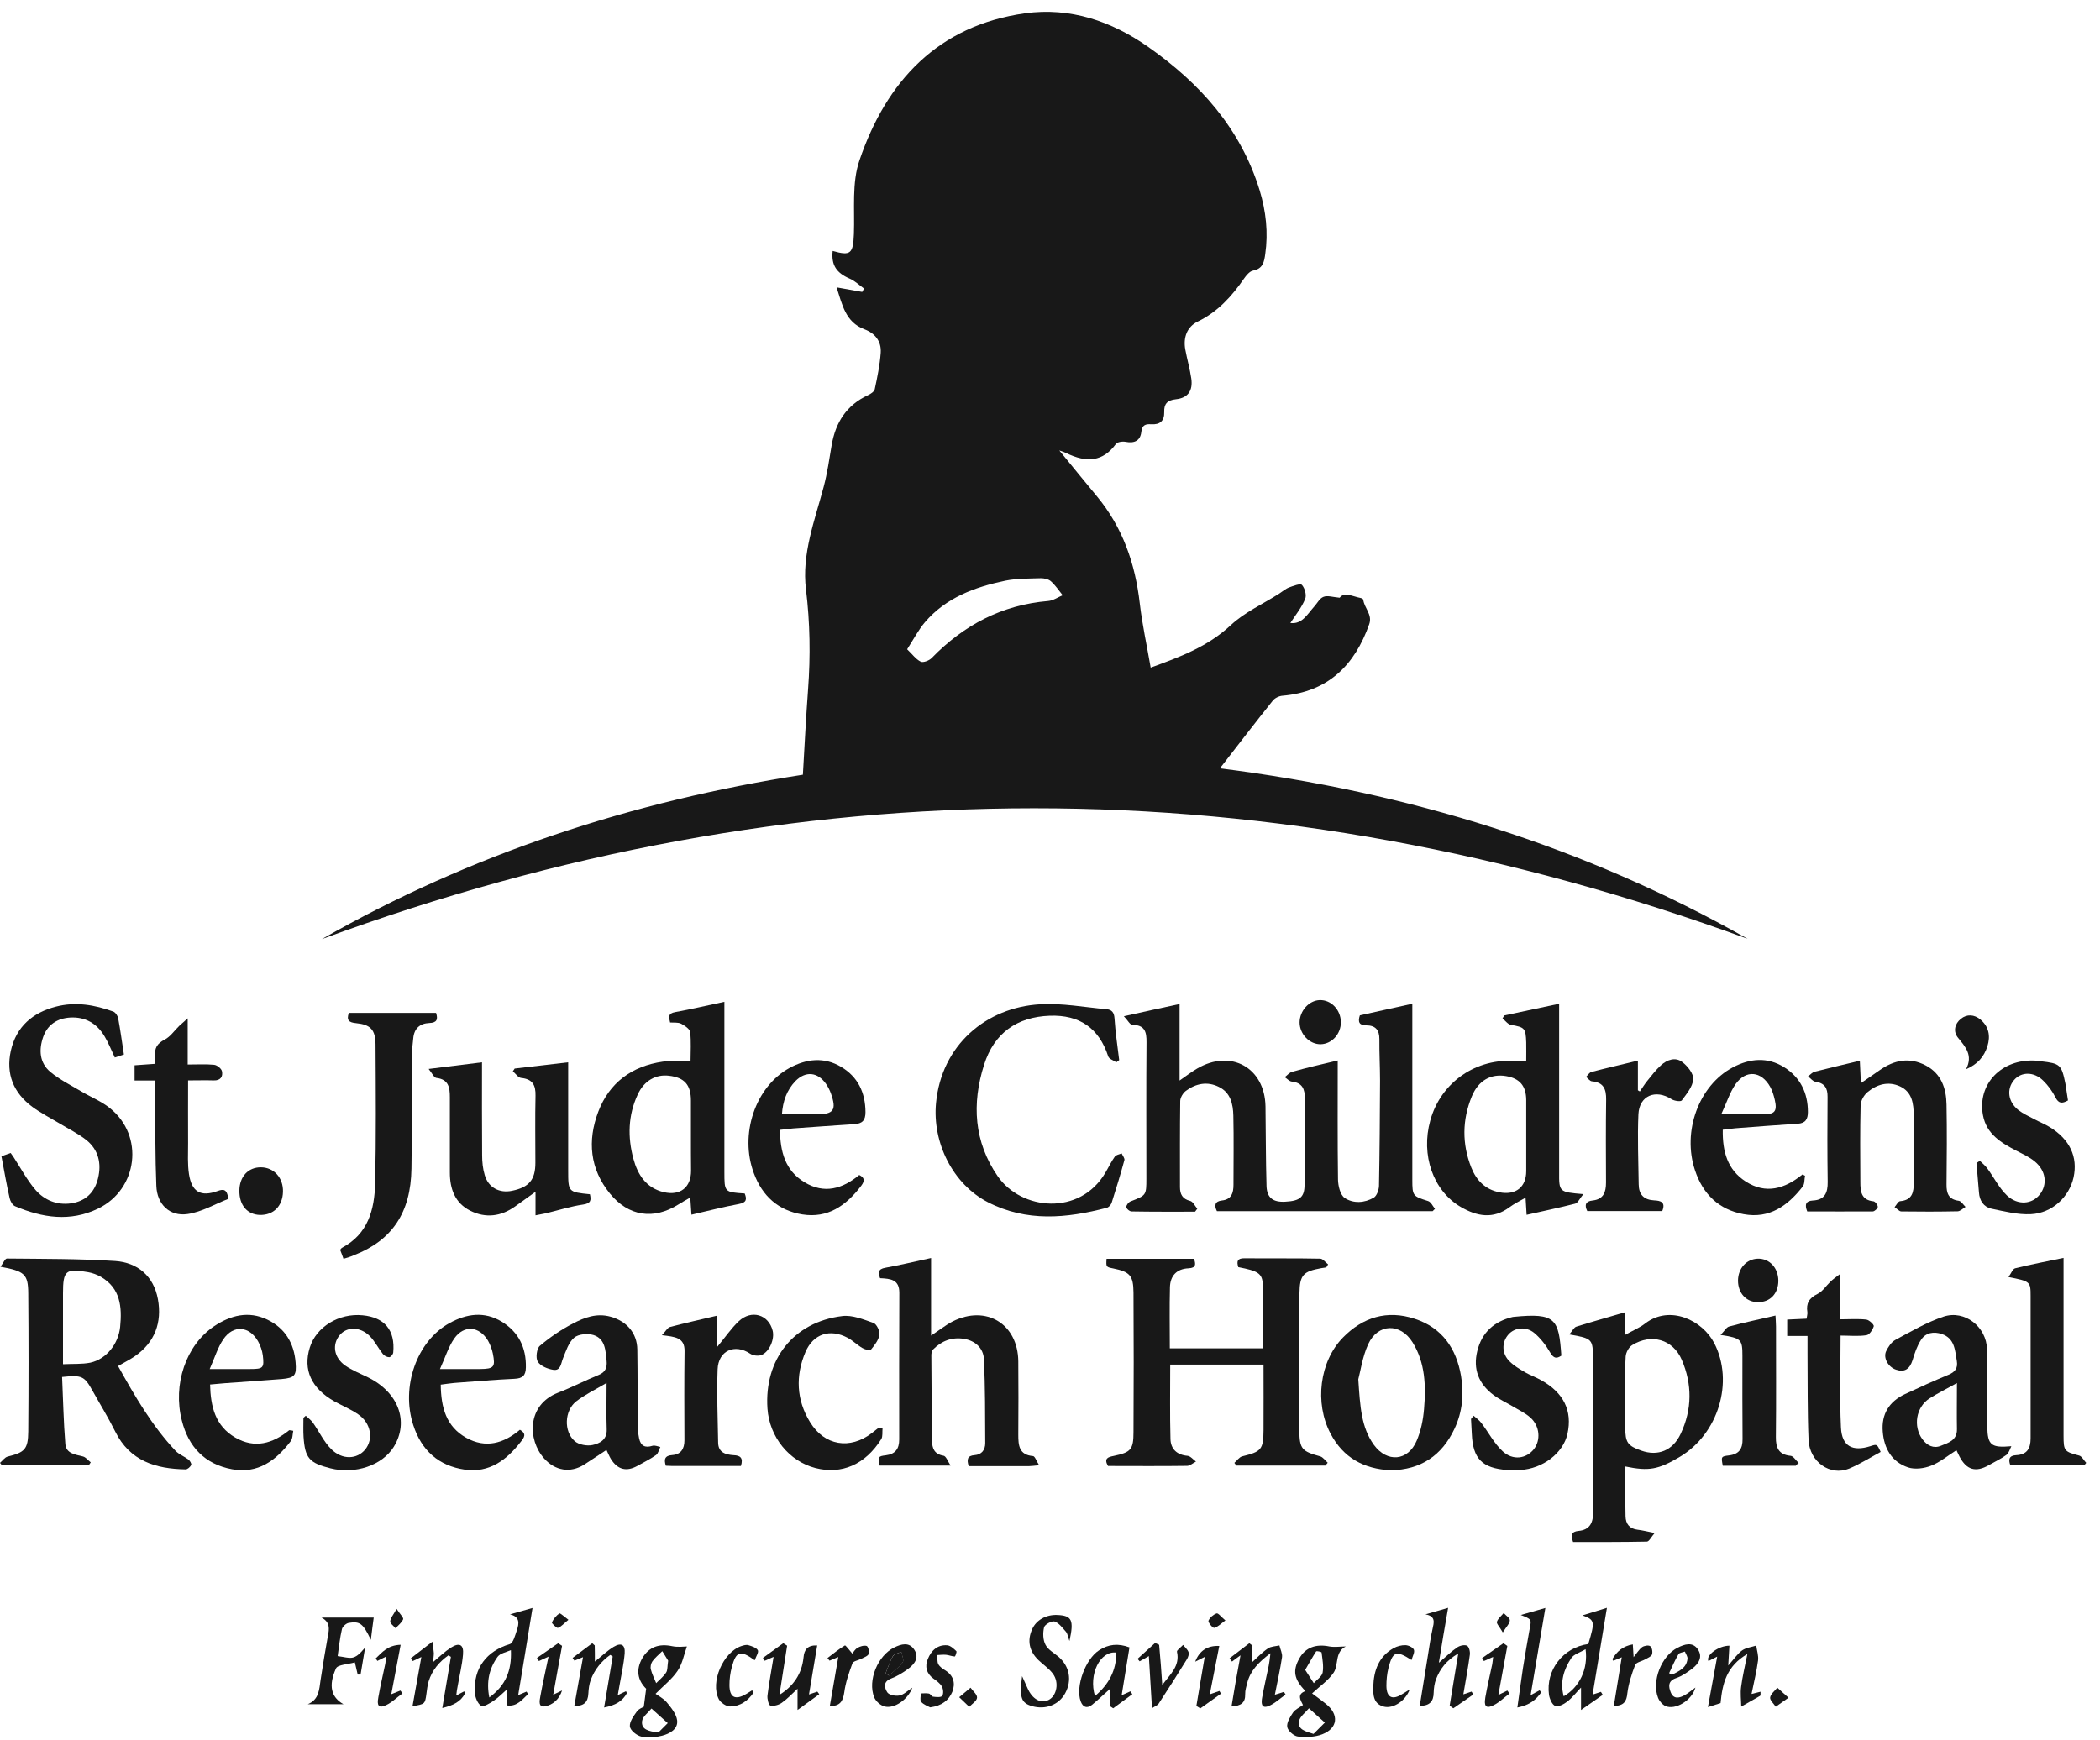 <svg xmlns="http://www.w3.org/2000/svg" fill="none" viewBox="0 0 146 121" height="121" width="146">
<g clip-path="url(#clip0_102:101)">
<path fill="#181818" d="M89.71 43.324C90.525 43.432 90.887 42.718 91.367 42.184C91.584 41.948 91.747 41.604 92.018 41.505C92.29 41.396 92.652 41.523 93.14 41.568C93.457 41.143 94.036 41.478 94.597 41.586C94.661 41.595 94.769 41.659 94.778 41.695C94.842 42.283 95.43 42.727 95.195 43.405C94.181 46.274 92.326 48.111 89.168 48.383C88.923 48.401 88.624 48.545 88.48 48.736C87.285 50.229 86.118 51.749 84.814 53.432C97.928 55.089 110.145 58.844 121.502 65.288C88.389 53.17 55.321 53.188 22.38 65.306C32.715 59.396 43.964 55.713 55.819 53.876C55.937 51.858 56.036 49.894 56.181 47.93C56.353 45.613 56.317 43.315 56.036 40.998C55.728 38.527 56.643 36.202 57.267 33.849C57.52 32.898 57.656 31.93 57.819 30.962C58.09 29.378 58.851 28.174 60.353 27.478C60.534 27.396 60.778 27.233 60.815 27.07C60.995 26.238 61.167 25.387 61.231 24.537C61.285 23.749 60.86 23.188 60.1 22.898C58.778 22.401 58.561 21.197 58.163 19.984C58.833 20.102 59.394 20.202 59.946 20.301C59.991 20.22 60.027 20.147 60.072 20.066C59.738 19.831 59.439 19.532 59.077 19.378C58.154 18.98 57.783 18.437 57.891 17.451C59.149 17.812 59.312 17.64 59.367 16.265C59.43 14.546 59.213 12.708 59.756 11.143C61.629 5.641 65.213 1.776 71.267 0.926C74.398 0.491 77.276 1.469 79.837 3.27C83.421 5.785 86.253 8.935 87.575 13.233C88.018 14.69 88.181 16.174 87.964 17.677C87.891 18.193 87.81 18.69 87.122 18.817C86.878 18.862 86.643 19.152 86.48 19.387C85.629 20.618 84.652 21.695 83.267 22.364C82.525 22.727 82.253 23.469 82.407 24.31C82.534 24.989 82.724 25.65 82.824 26.328C82.941 27.17 82.597 27.677 81.747 27.767C81.14 27.831 80.923 28.102 80.941 28.645C80.959 29.279 80.643 29.541 80.036 29.505C79.647 29.478 79.403 29.55 79.348 30.039C79.285 30.636 78.878 30.844 78.272 30.727C78.054 30.681 77.692 30.727 77.584 30.871C76.688 32.102 75.557 32.211 74.109 31.496C73.982 31.432 73.855 31.396 73.647 31.324C74.561 32.446 75.412 33.487 76.272 34.527C78.054 36.681 78.923 39.197 79.24 41.948C79.412 43.432 79.738 44.898 80 46.428C82.018 45.695 83.955 44.98 85.566 43.478C86.534 42.573 87.81 42.002 88.941 41.279C89.168 41.134 89.376 40.944 89.62 40.853C89.919 40.745 90.407 40.555 90.516 40.681C90.715 40.898 90.851 41.387 90.742 41.641C90.507 42.238 90.082 42.754 89.71 43.324ZM63.068 45.152C63.412 45.478 63.665 45.84 64.009 46.012C64.181 46.102 64.606 45.939 64.778 45.758C67.005 43.469 69.656 42.066 72.878 41.794C73.222 41.767 73.547 41.532 73.882 41.396C73.611 41.061 73.376 40.699 73.059 40.419C72.896 40.274 72.597 40.211 72.371 40.211C71.538 40.238 70.697 40.22 69.891 40.383C67.774 40.826 65.765 41.559 64.299 43.279C63.855 43.803 63.538 44.419 63.068 45.152Z"></path>
<path fill="#181818" d="M93.004 73.749C93.004 76.564 92.986 79.297 93.023 82.03C93.032 82.473 93.177 83.089 93.484 83.306C94.091 83.713 94.869 83.659 95.511 83.288C95.719 83.161 95.864 82.754 95.873 82.473C95.919 80.039 95.937 77.595 95.946 75.152C95.946 74.193 95.891 73.233 95.9 72.274C95.909 71.623 95.62 71.306 94.986 71.306C94.498 71.306 94.389 71.07 94.543 70.609C95.728 70.347 96.914 70.084 98.19 69.803C98.19 70.12 98.19 70.383 98.19 70.645C98.19 74.446 98.19 78.238 98.19 82.039C98.19 83.17 98.226 83.188 99.285 83.523C99.484 83.586 99.611 83.876 99.765 84.066C99.71 84.12 99.656 84.174 99.602 84.229C94.606 84.229 89.611 84.229 84.606 84.229C84.398 83.812 84.48 83.541 84.941 83.487C85.629 83.414 85.756 82.953 85.756 82.392C85.756 80.79 85.783 79.188 85.747 77.586C85.728 76.781 85.557 75.984 84.742 75.586C83.946 75.188 83.149 75.342 82.453 75.858C82.253 76.003 82.063 76.319 82.054 76.555C82.027 78.555 82.036 80.546 82.036 82.546C82.036 83.043 82.199 83.378 82.742 83.514C82.941 83.559 83.077 83.867 83.24 84.057C83.186 84.129 83.14 84.202 83.086 84.265C81.611 84.265 80.145 84.274 78.67 84.247C78.534 84.247 78.308 84.057 78.308 83.939C78.299 83.812 78.462 83.604 78.597 83.55C79.692 83.125 79.701 83.134 79.701 81.948C79.701 78.79 79.683 75.641 79.71 72.482C79.719 71.758 79.593 71.279 78.724 71.27C78.561 71.27 78.407 70.953 78.136 70.672C79.547 70.356 80.742 70.093 82.009 69.822C82.009 71.604 82.009 73.315 82.009 75.143C82.48 74.817 82.842 74.537 83.231 74.31C85.575 72.935 87.937 74.247 87.982 76.944C88.009 78.79 88 80.636 88.054 82.482C88.081 83.306 88.516 83.623 89.376 83.568C90.38 83.514 90.697 83.251 90.697 82.383C90.715 80.383 90.697 78.392 90.715 76.392C90.724 75.731 90.543 75.297 89.81 75.215C89.638 75.197 89.484 75.016 89.321 74.908C89.493 74.781 89.647 74.582 89.837 74.537C90.86 74.247 91.891 74.012 93.004 73.749Z"></path>
<path fill="#181818" d="M92.145 101.921C90.082 101.921 88.018 101.921 85.955 101.921C85.909 101.858 85.864 101.794 85.819 101.731C86 101.577 86.154 101.333 86.362 101.279C87.692 100.953 87.837 100.808 87.846 99.451C87.855 97.948 87.846 96.446 87.846 94.898C85.656 94.898 83.529 94.898 81.358 94.898C81.358 96.636 81.33 98.356 81.376 100.075C81.394 100.763 81.819 101.179 82.561 101.242C82.769 101.261 82.95 101.496 83.149 101.641C82.95 101.74 82.742 101.93 82.543 101.939C80.697 101.966 78.851 101.948 77.032 101.948C76.724 101.405 77.059 101.324 77.421 101.251C78.624 100.998 78.805 100.817 78.805 99.586C78.824 96.356 78.824 93.125 78.805 89.894C78.796 88.699 78.552 88.446 77.394 88.211C76.896 88.111 76.896 88.111 76.932 87.541C78.941 87.541 80.959 87.541 83.014 87.541C83.131 87.903 83.177 88.174 82.633 88.202C81.801 88.238 81.358 88.727 81.339 89.523C81.303 90.926 81.33 92.319 81.33 93.767C83.502 93.767 85.629 93.767 87.81 93.767C87.81 92.265 87.846 90.799 87.792 89.324C87.765 88.546 87.448 88.383 86.091 88.12C85.973 87.731 86.009 87.496 86.534 87.505C88.281 87.523 90.036 87.496 91.783 87.532C91.973 87.532 92.154 87.794 92.335 87.93C92.29 88.003 92.253 88.066 92.208 88.138C92.091 88.156 91.973 88.174 91.855 88.193C90.615 88.419 90.362 88.654 90.344 89.939C90.317 93.116 90.317 96.301 90.335 99.478C90.344 100.772 90.525 100.935 91.783 101.279C91.982 101.333 92.136 101.568 92.308 101.722C92.263 101.785 92.208 101.849 92.145 101.921Z"></path>
<path fill="#181818" d="M0 101.731C0.172 101.586 0.326 101.351 0.525 101.297C1.71 101.007 1.955 100.79 1.964 99.55C1.991 96.346 1.991 93.143 1.964 89.939C1.955 88.609 1.71 88.401 0.036 88.093C0.217 87.849 0.353 87.523 0.48 87.523C2.986 87.55 5.502 87.532 8.009 87.695C9.575 87.803 10.679 88.745 10.977 90.337C11.276 91.966 10.769 93.36 9.357 94.328C9.014 94.564 8.643 94.745 8.208 94.998C9.367 97.079 10.552 99.134 12.19 100.88C12.434 101.143 12.805 101.279 13.095 101.496C13.204 101.577 13.33 101.794 13.294 101.876C13.231 102.012 13.041 102.184 12.905 102.184C10.823 102.147 9.023 101.604 8.009 99.55C7.529 98.582 6.959 97.659 6.434 96.718C5.864 95.695 5.701 95.613 4.317 95.758C4.389 97.306 4.416 98.871 4.543 100.428C4.597 101.089 5.24 101.152 5.774 101.288C5.973 101.342 6.127 101.559 6.308 101.695C6.262 101.767 6.217 101.831 6.172 101.903C4.163 101.903 2.145 101.903 0.136 101.903C0.1 101.858 0.045 101.794 0 101.731ZM4.38 94.871C5.068 94.835 5.692 94.88 6.281 94.763C7.376 94.527 8.235 93.469 8.353 92.274C8.489 90.898 8.38 89.595 7.023 88.799C6.751 88.645 6.443 88.527 6.136 88.473C4.57 88.193 4.38 88.356 4.38 89.93C4.38 90.573 4.38 91.206 4.38 91.849C4.38 92.817 4.38 93.794 4.38 94.871Z"></path>
<path fill="#181818" d="M109.104 92.799C109.33 92.546 109.43 92.301 109.602 92.256C110.697 91.912 111.81 91.604 112.977 91.26C112.977 91.776 112.977 92.229 112.977 92.835C113.52 92.527 114 92.337 114.389 92.03C116.1 90.727 118.362 91.812 119.186 93.414C120.561 96.093 119.475 99.722 116.769 101.324C115.285 102.202 114.633 102.319 113.005 101.984C113.005 103.143 112.986 104.292 113.014 105.441C113.023 105.966 113.285 106.319 113.864 106.383C114.181 106.419 114.489 106.5 115.041 106.609C114.805 106.88 114.652 107.206 114.498 107.206C112.778 107.242 111.059 107.233 109.367 107.233C109.195 106.763 109.249 106.509 109.747 106.464C110.552 106.392 110.769 105.867 110.76 105.125C110.742 101.595 110.751 98.075 110.751 94.546C110.742 93.107 110.733 93.088 109.104 92.799ZM112.995 96.989C112.995 97.749 112.995 98.518 112.995 99.279C112.995 100.31 113.158 100.546 114.109 100.88C115.258 101.288 116.299 100.889 116.851 99.704C117.647 98.012 117.656 96.265 116.923 94.564C116.308 93.134 114.805 92.718 113.475 93.541C113.24 93.686 113.041 94.057 113.023 94.337C112.959 95.215 112.995 96.102 112.995 96.989Z"></path>
<path fill="#181818" d="M50.362 69.668C50.362 71.36 50.362 72.953 50.362 74.555C50.362 76.871 50.362 79.188 50.362 81.496C50.362 82.907 50.362 82.907 51.774 82.998C51.937 83.405 51.901 83.632 51.367 83.731C50.29 83.93 49.222 84.211 48.072 84.473C48.045 84.102 48.027 83.749 47.991 83.279C47.683 83.46 47.412 83.604 47.158 83.767C45.439 84.844 43.701 84.591 42.407 83.007C41.005 81.288 40.833 79.324 41.593 77.315C42.362 75.288 43.937 74.138 46.072 73.831C46.67 73.74 47.294 73.812 48.009 73.812C48.009 73.116 48.063 72.437 47.982 71.776C47.955 71.55 47.602 71.324 47.348 71.188C47.149 71.088 46.869 71.125 46.588 71.107C46.507 70.745 46.416 70.473 46.95 70.383C48.063 70.184 49.158 69.921 50.362 69.668ZM48.036 79.052C48.036 78.22 48.036 77.378 48.036 76.546C48.036 75.442 47.593 74.935 46.507 74.808C45.593 74.699 44.778 75.152 44.335 76.12C43.665 77.559 43.629 79.07 44.036 80.582C44.335 81.695 44.923 82.618 46.154 82.907C47.294 83.17 48.045 82.573 48.045 81.423C48.036 80.627 48.036 79.84 48.036 79.052Z"></path>
<path fill="#181818" d="M110.081 83.043C109.828 83.351 109.701 83.65 109.52 83.704C108.434 83.984 107.33 84.211 106.136 84.482C106.118 84.111 106.091 83.74 106.063 83.288C105.647 83.532 105.267 83.713 104.941 83.957C103.801 84.808 102.67 84.582 101.566 83.939C99.638 82.817 98.769 80.328 99.439 77.921C100.172 75.26 102.643 73.55 105.412 73.794C105.602 73.813 105.801 73.794 106.109 73.794C106.109 73.36 106.118 72.926 106.109 72.491C106.072 71.496 106.009 71.442 105.041 71.27C104.833 71.233 104.652 70.98 104.462 70.826C104.498 70.754 104.543 70.681 104.579 70.618C105.819 70.356 107.059 70.084 108.398 69.803C108.398 70.111 108.398 70.374 108.398 70.636C108.398 74.256 108.398 77.885 108.398 81.505C108.389 82.898 108.389 82.898 110.081 83.043ZM106.109 78.998C106.109 78.165 106.109 77.324 106.109 76.491C106.1 75.523 105.665 74.998 104.715 74.835C103.665 74.654 102.787 75.125 102.326 76.247C101.656 77.876 101.638 79.55 102.29 81.197C102.643 82.084 103.258 82.727 104.253 82.917C105.385 83.134 106.109 82.555 106.109 81.442C106.109 80.618 106.109 79.813 106.109 78.998Z"></path>
<path fill="#181818" d="M66.091 101.921C64.299 101.921 62.724 101.921 61.158 101.921C61.05 101.306 61.05 101.269 61.584 101.206C62.253 101.125 62.516 100.745 62.516 100.111C62.516 96.708 62.507 93.306 62.525 89.903C62.525 88.962 61.891 88.925 61.185 88.889C61.059 88.518 61.023 88.256 61.547 88.165C62.588 87.975 63.611 87.731 64.733 87.487C64.733 89.26 64.733 91.016 64.733 92.88C65.312 92.5 65.747 92.147 66.235 91.894C68.57 90.727 70.769 92.066 70.796 94.672C70.814 96.374 70.805 98.075 70.796 99.776C70.796 100.509 70.842 101.179 71.819 101.26C71.955 101.269 72.063 101.613 72.244 101.894C71.891 101.93 71.719 101.957 71.557 101.957C70.154 101.957 68.751 101.957 67.348 101.957C67.204 101.505 67.249 101.233 67.747 101.197C68.253 101.161 68.498 100.835 68.498 100.355C68.489 98.41 68.498 96.464 68.407 94.527C68.371 93.758 67.81 93.233 67.014 93.106C66.181 92.971 65.457 93.251 64.869 93.849C64.778 93.939 64.751 94.12 64.751 94.256C64.76 96.229 64.778 98.202 64.796 100.174C64.805 100.717 64.95 101.125 65.593 101.233C65.774 101.26 65.882 101.604 66.091 101.921Z"></path>
<path fill="#181818" d="M77.611 73.876C77.421 73.74 77.113 73.65 77.05 73.469C76.407 71.487 75.041 70.564 72.986 70.636C70.706 70.718 69.113 71.84 68.416 74.048C67.557 76.754 67.71 79.405 69.367 81.803C71.014 84.184 75.068 84.564 76.842 81.568C77.068 81.188 77.258 80.781 77.511 80.428C77.593 80.31 77.819 80.283 77.982 80.211C78.054 80.374 78.208 80.555 78.172 80.681C77.9 81.677 77.602 82.663 77.285 83.65C77.24 83.785 77.086 83.957 76.95 83.993C74.154 84.727 71.376 84.989 68.679 83.604C66.226 82.337 64.814 79.442 65.077 76.699C65.457 72.69 68.552 70.048 72.326 69.84C73.846 69.749 75.394 70.048 76.932 70.184C77.285 70.211 77.457 70.401 77.484 70.808C77.547 71.785 77.692 72.754 77.81 73.722C77.747 73.767 77.683 73.822 77.611 73.876Z"></path>
<path fill="#181818" d="M125.647 84.247C125.448 83.767 125.557 83.514 126.027 83.487C126.869 83.451 127.077 82.944 127.068 82.202C127.041 80.229 127.041 78.256 127.059 76.283C127.068 75.659 126.851 75.315 126.208 75.224C126.027 75.197 125.873 74.98 125.701 74.853C125.855 74.745 125.991 74.573 126.172 74.527C127.186 74.265 128.208 74.03 129.303 73.767C129.33 74.274 129.348 74.736 129.376 75.324C129.864 74.989 130.281 74.708 130.688 74.419C131.692 73.713 132.76 73.505 133.882 74.093C134.968 74.663 135.312 75.686 135.33 76.817C135.366 78.663 135.348 80.518 135.33 82.365C135.321 82.989 135.475 83.414 136.181 83.505C136.353 83.532 136.498 83.785 136.652 83.93C136.471 84.039 136.29 84.229 136.109 84.238C134.805 84.265 133.493 84.265 132.19 84.247C132.036 84.247 131.882 84.048 131.719 83.948C131.846 83.803 131.964 83.541 132.109 83.532C132.95 83.46 133.059 82.907 133.05 82.229C133.041 80.672 133.068 79.125 133.05 77.568C133.041 76.763 132.95 75.948 132.1 75.55C131.276 75.17 130.489 75.405 129.828 75.957C129.584 76.165 129.367 76.546 129.357 76.862C129.312 78.636 129.33 80.41 129.339 82.193C129.339 82.835 129.385 83.451 130.244 83.541C130.371 83.55 130.552 83.794 130.552 83.93C130.552 84.039 130.326 84.247 130.199 84.247C128.67 84.256 127.149 84.247 125.647 84.247Z"></path>
<path fill="#181818" d="M0.1 80.41C0.362 80.319 0.543 80.256 0.742 80.183C0.805 80.283 0.869 80.356 0.923 80.437C1.43 81.215 1.873 82.057 2.471 82.754C3.086 83.46 3.955 83.822 4.932 83.686C5.946 83.541 6.579 82.926 6.814 81.948C7.068 80.917 6.851 79.957 6 79.279C5.43 78.826 4.751 78.5 4.127 78.12C3.493 77.74 2.833 77.405 2.244 76.971C0.941 76.003 0.398 74.69 0.751 73.079C1.131 71.387 2.271 70.419 3.891 70.003C5.249 69.65 6.579 69.876 7.873 70.347C8.027 70.401 8.181 70.636 8.217 70.817C8.371 71.641 8.48 72.464 8.615 73.333C8.407 73.396 8.208 73.469 7.982 73.541C7.738 73.025 7.538 72.518 7.267 72.066C6.733 71.161 5.91 70.699 4.869 70.763C4 70.817 3.312 71.242 3.005 72.102C2.688 73.007 2.742 73.912 3.502 74.546C4.154 75.088 4.941 75.478 5.674 75.912C6.326 76.301 7.059 76.591 7.638 77.061C10.045 78.98 9.593 82.699 6.824 84.048C4.878 84.989 2.95 84.69 1.05 83.885C0.869 83.812 0.715 83.532 0.67 83.324C0.452 82.365 0.29 81.414 0.1 80.41Z"></path>
<path fill="#181818" d="M39.502 73.876C39.502 74.319 39.502 74.708 39.502 75.098C39.502 77.197 39.502 79.288 39.502 81.387C39.502 82.898 39.502 82.898 41.014 83.052C41.104 83.451 41.095 83.686 40.543 83.767C39.674 83.894 38.824 84.165 37.964 84.374C37.756 84.419 37.547 84.455 37.231 84.518C37.231 83.957 37.231 83.487 37.231 82.88C36.679 83.278 36.244 83.586 35.819 83.894C34.833 84.6 33.765 84.736 32.688 84.193C31.629 83.659 31.276 82.672 31.276 81.541C31.276 79.794 31.276 78.039 31.276 76.292C31.276 75.623 31.186 75.061 30.344 74.962C30.172 74.944 30.036 74.627 29.801 74.337C31.167 74.165 32.308 74.03 33.511 73.876C33.511 76.057 33.502 78.193 33.52 80.337C33.52 80.799 33.566 81.279 33.701 81.722C33.955 82.591 34.724 82.998 35.611 82.808C36.787 82.564 37.222 82.039 37.222 80.862C37.222 79.306 37.195 77.758 37.231 76.202C37.249 75.451 37.023 75.043 36.235 74.962C36.027 74.944 35.846 74.663 35.656 74.5C35.701 74.437 35.737 74.374 35.783 74.31C36.986 74.174 38.199 74.03 39.502 73.876Z"></path>
<path fill="#181818" d="M96.697 102.247C94.814 102.156 93.385 101.378 92.498 99.686C91.385 97.568 91.738 94.681 93.367 93.016C94.751 91.604 96.434 91.079 98.362 91.713C100.262 92.337 101.249 93.776 101.575 95.677C101.792 96.935 101.674 98.193 101.122 99.36C100.244 101.233 98.769 102.211 96.697 102.247ZM94.434 95.921C94.561 97.831 94.642 99.269 95.52 100.482C96.434 101.731 97.882 101.613 98.489 100.202C98.787 99.514 98.941 98.745 99.004 97.993C99.14 96.392 99.095 94.772 98.208 93.351C97.358 91.984 95.792 92.03 95.122 93.478C94.715 94.374 94.579 95.396 94.434 95.921Z"></path>
<path fill="#181818" d="M139.837 100.573C139.729 100.781 139.665 101.052 139.493 101.179C139.122 101.451 138.688 101.65 138.281 101.885C137.367 102.41 136.724 102.229 136.235 101.297C136.172 101.17 136.109 101.034 136.018 100.853C135.412 101.233 134.869 101.695 134.253 101.93C133.774 102.12 133.131 102.202 132.661 102.048C131.52 101.668 130.986 100.727 130.896 99.559C130.796 98.346 131.339 97.469 132.434 96.953C133.439 96.482 134.443 96.03 135.466 95.604C135.928 95.414 136.127 95.143 136.045 94.645C135.919 93.894 135.9 93.079 135.005 92.772C134.443 92.582 133.882 92.672 133.557 93.179C133.285 93.595 133.113 94.102 132.968 94.591C132.769 95.215 132.407 95.451 131.819 95.251C131.276 95.07 130.914 94.437 131.131 93.966C131.276 93.668 131.493 93.333 131.774 93.179C132.869 92.591 133.964 91.948 135.131 91.559C136.606 91.079 138.109 92.274 138.145 93.831C138.181 95.405 138.154 96.989 138.163 98.564C138.163 98.79 138.154 99.007 138.163 99.233C138.19 100.5 138.434 100.699 139.837 100.573ZM136.054 96.183C135.321 96.591 134.715 96.889 134.145 97.251C133.204 97.858 132.995 99.197 133.656 100.093C133.982 100.527 134.425 100.754 134.932 100.546C135.457 100.337 136.072 100.165 136.054 99.387C136.036 98.392 136.054 97.387 136.054 96.183Z"></path>
<path fill="#181818" d="M42.163 100.835C41.593 101.206 41.104 101.541 40.606 101.858C39.647 102.455 38.597 102.283 37.828 101.423C36.67 100.129 36.624 97.695 38.796 96.853C39.756 96.482 40.679 96.003 41.629 95.614C42.118 95.414 42.217 95.07 42.172 94.627C42.099 93.912 42.081 93.107 41.267 92.844C40.86 92.718 40.217 92.772 39.919 93.025C39.529 93.36 39.348 93.957 39.14 94.464C38.995 94.826 38.986 95.342 38.462 95.26C38.072 95.197 37.575 94.998 37.385 94.69C37.231 94.437 37.312 93.785 37.529 93.595C38.235 92.998 39.014 92.464 39.837 92.039C40.633 91.623 41.484 91.297 42.453 91.568C43.556 91.876 44.29 92.69 44.308 93.84C44.335 95.641 44.326 97.442 44.335 99.233C44.335 99.496 44.38 99.767 44.434 100.03C44.543 100.546 44.842 100.708 45.357 100.546C45.52 100.491 45.728 100.591 45.91 100.627C45.81 100.817 45.765 101.08 45.611 101.188C45.213 101.469 44.769 101.686 44.335 101.93C43.566 102.365 42.941 102.211 42.471 101.46C42.362 101.279 42.281 101.07 42.163 100.835ZM42.172 96.174C41.367 96.654 40.652 96.989 40.054 97.46C39.24 98.102 39.185 99.55 39.955 100.22C40.244 100.473 40.815 100.573 41.195 100.491C41.692 100.383 42.208 100.129 42.181 99.405C42.145 98.401 42.172 97.396 42.172 96.174Z"></path>
<path fill="#181818" d="M23.882 87.541C23.783 87.26 23.71 87.079 23.647 86.917C23.701 86.853 23.729 86.808 23.765 86.781C25.584 85.831 26.036 84.129 26.081 82.301C26.154 79.079 26.127 75.849 26.109 72.627C26.1 71.604 25.756 71.251 24.751 71.152C24.262 71.107 24.072 70.953 24.253 70.437C26.253 70.437 28.271 70.437 30.317 70.437C30.462 70.889 30.38 71.125 29.846 71.143C29.195 71.17 28.796 71.523 28.733 72.193C28.688 72.654 28.624 73.125 28.624 73.586C28.615 76.147 28.652 78.708 28.606 81.269C28.561 84.337 27.258 86.256 24.615 87.288C24.398 87.387 24.172 87.451 23.882 87.541Z"></path>
<path fill="#181818" d="M30.642 96.292C30.661 97.885 31.023 99.206 32.407 99.984C33.765 100.745 35.014 100.383 36.145 99.432C36.642 99.704 36.434 99.984 36.208 100.265C35.222 101.532 34.018 102.446 32.317 102.202C30.498 101.939 29.303 100.871 28.733 99.107C27.864 96.446 28.968 93.269 31.249 92.012C32.434 91.36 33.674 91.17 34.896 91.921C36.054 92.636 36.588 93.713 36.561 95.088C36.552 95.659 36.335 95.858 35.774 95.885C34.371 95.948 32.977 96.075 31.575 96.174C31.285 96.202 30.995 96.247 30.642 96.292ZM30.588 95.206C31.674 95.206 32.525 95.206 33.376 95.206C34.344 95.197 34.453 95.07 34.263 94.12C34.199 93.812 34.081 93.505 33.928 93.233C33.321 92.22 32.263 92.12 31.584 93.079C31.167 93.677 30.95 94.419 30.588 95.206Z"></path>
<path fill="#181818" d="M54.226 78.573C54.244 80.075 54.579 81.405 55.937 82.22C57.312 83.052 58.579 82.672 59.738 81.713C60.235 81.957 60.036 82.256 59.819 82.537C58.796 83.849 57.547 84.736 55.783 84.455C54.109 84.183 53.005 83.179 52.416 81.604C51.394 78.898 52.507 75.568 54.896 74.265C56.063 73.632 57.294 73.487 58.48 74.193C59.647 74.889 60.163 75.975 60.172 77.342C60.172 77.921 59.946 78.138 59.412 78.174C57.991 78.265 56.57 78.374 55.14 78.473C54.842 78.5 54.561 78.537 54.226 78.573ZM54.362 77.496C55.185 77.496 55.973 77.496 56.76 77.496C57.964 77.496 58.181 77.197 57.765 76.03C57.683 75.803 57.566 75.577 57.43 75.378C56.851 74.546 56.009 74.464 55.303 75.179C54.697 75.812 54.425 76.582 54.362 77.496Z"></path>
<path fill="#181818" d="M119.774 78.564C119.747 80.084 120.1 81.351 121.367 82.165C122.769 83.07 124.09 82.672 125.312 81.677C125.376 81.704 125.43 81.74 125.493 81.767C125.439 82.021 125.475 82.337 125.33 82.518C124.29 83.849 123.023 84.772 121.222 84.437C119.502 84.12 118.398 83.052 117.846 81.396C116.941 78.699 118.1 75.487 120.471 74.229C121.647 73.604 122.878 73.487 124.045 74.22C125.167 74.926 125.692 76.002 125.692 77.333C125.692 77.831 125.52 78.12 124.977 78.147C123.529 78.238 122.081 78.355 120.633 78.464C120.371 78.5 120.109 78.527 119.774 78.564ZM119.665 77.496C120.824 77.496 121.701 77.496 122.579 77.496C123.403 77.496 123.575 77.278 123.385 76.464C123.312 76.156 123.222 75.849 123.068 75.577C122.452 74.482 121.385 74.374 120.661 75.396C120.262 75.975 120.045 76.681 119.665 77.496Z"></path>
<path fill="#181818" d="M20.389 99.505C20.335 99.749 20.353 100.048 20.208 100.229C19.186 101.568 17.928 102.509 16.127 102.174C14.244 101.822 13.104 100.627 12.643 98.79C12 96.283 12.923 93.55 14.887 92.229C16.027 91.469 17.276 91.143 18.579 91.767C19.81 92.356 20.443 93.396 20.552 94.754C20.624 95.65 20.498 95.822 19.584 95.903C18.262 96.012 16.941 96.093 15.611 96.193C15.294 96.22 14.977 96.247 14.606 96.283C14.643 97.822 14.968 99.17 16.362 99.975C17.71 100.754 18.959 100.392 20.109 99.46C20.217 99.46 20.308 99.487 20.389 99.505ZM14.579 95.206C15.656 95.206 16.525 95.206 17.394 95.206C18.299 95.206 18.38 95.134 18.271 94.247C18.226 93.921 18.109 93.577 17.946 93.288C17.339 92.211 16.226 92.111 15.529 93.134C15.131 93.713 14.932 94.419 14.579 95.206Z"></path>
<path fill="#181818" d="M143.774 76.527C143.357 76.763 143.122 76.745 142.905 76.319C142.688 75.885 142.389 75.478 142.045 75.143C141.394 74.509 140.516 74.527 140.018 75.116C139.493 75.74 139.602 76.627 140.326 77.197C140.652 77.451 141.041 77.623 141.412 77.822C141.783 78.021 142.172 78.174 142.525 78.392C143.9 79.242 144.471 80.455 144.163 81.876C143.864 83.233 142.679 84.365 141.195 84.437C140.29 84.482 139.367 84.247 138.462 84.057C137.91 83.939 137.62 83.496 137.584 82.917C137.529 82.238 137.466 81.559 137.412 80.88C137.493 80.826 137.566 80.781 137.647 80.727C137.819 80.898 138.018 81.052 138.163 81.251C138.624 81.876 138.977 82.609 139.529 83.134C140.29 83.849 141.285 83.749 141.819 83.061C142.362 82.365 142.244 81.414 141.466 80.772C141.095 80.464 140.633 80.256 140.199 80.03C139.131 79.478 138.109 78.871 137.864 77.559C137.457 75.387 139.158 73.622 141.511 73.758C141.638 73.767 141.756 73.794 141.882 73.803C143.231 73.957 143.321 74.03 143.593 75.351C143.656 75.722 143.71 76.111 143.774 76.527Z"></path>
<path fill="#181818" d="M139.638 88.808C139.819 88.564 139.928 88.247 140.1 88.202C141.195 87.93 142.299 87.722 143.466 87.478C143.466 87.767 143.466 88.039 143.466 88.301C143.466 92.147 143.466 95.984 143.466 99.831C143.466 100.907 143.52 100.953 144.552 101.224C144.742 101.279 144.878 101.559 145.041 101.731C145.005 101.785 144.959 101.84 144.914 101.894C143.204 101.894 141.493 101.894 139.765 101.894C139.62 101.496 139.674 101.224 140.172 101.197C140.923 101.161 141.176 100.736 141.176 100.03C141.167 96.727 141.186 93.423 141.176 90.12C141.176 89.125 141.149 89.107 139.638 88.808Z"></path>
<path fill="#181818" d="M102.452 98.455C102.633 98.618 102.842 98.763 102.986 98.953C103.484 99.604 103.873 100.374 104.471 100.926C105.186 101.586 106.109 101.441 106.633 100.79C107.131 100.165 107.059 99.17 106.398 98.582C106.036 98.256 105.575 98.048 105.158 97.794C104.715 97.532 104.235 97.315 103.828 97.007C102.805 96.238 102.398 95.215 102.706 93.957C103.023 92.654 103.882 91.894 105.167 91.586C105.195 91.577 105.213 91.577 105.24 91.577C108.163 91.288 108.371 91.722 108.552 94.274C108.217 94.5 108.018 94.473 107.774 94.057C107.484 93.559 107.113 93.07 106.67 92.699C106.09 92.22 105.294 92.319 104.869 92.808C104.398 93.342 104.398 94.129 104.95 94.672C105.258 94.98 105.647 95.206 106.027 95.432C106.389 95.641 106.787 95.776 107.149 95.984C108.715 96.853 109.33 98.111 108.977 99.713C108.679 101.052 107.276 102.138 105.683 102.229C105.385 102.247 105.086 102.247 104.796 102.229C103.041 102.102 102.398 101.441 102.326 99.713C102.308 99.369 102.29 99.025 102.271 98.681C102.335 98.6 102.389 98.527 102.452 98.455Z"></path>
<path fill="#181818" d="M21.258 98.455C21.421 98.609 21.611 98.745 21.747 98.926C22.181 99.541 22.507 100.256 23.032 100.781C23.801 101.541 24.823 101.487 25.385 100.808C25.982 100.084 25.792 98.971 24.914 98.365C24.398 98.002 23.792 97.758 23.24 97.451C21.638 96.537 21.059 95.26 21.538 93.713C21.982 92.274 23.566 91.306 25.213 91.469C26.742 91.613 27.484 92.509 27.339 94.057C27.33 94.183 27.158 94.383 27.059 94.383C26.905 94.383 26.706 94.283 26.615 94.156C26.299 93.758 26.063 93.278 25.71 92.917C25.041 92.247 24.118 92.247 23.62 92.844C23.077 93.496 23.204 94.401 24 94.962C24.48 95.297 25.032 95.514 25.566 95.776C27.701 96.817 28.462 98.862 27.376 100.618C26.579 101.903 24.697 102.546 22.977 102.111C21.502 101.74 21.204 101.405 21.104 99.921C21.077 99.487 21.095 99.043 21.095 98.6C21.149 98.546 21.204 98.5 21.258 98.455Z"></path>
<path fill="#181818" d="M127.937 88.591C127.937 89.767 127.937 90.718 127.937 91.749C128.579 91.749 129.167 91.704 129.747 91.767C129.946 91.785 130.299 92.12 130.272 92.229C130.199 92.473 129.973 92.826 129.765 92.853C129.195 92.944 128.597 92.88 127.964 92.88C127.964 95.061 127.891 97.17 127.991 99.279C128.054 100.582 128.796 100.962 130.027 100.573C130.498 100.419 130.498 100.419 130.751 100.971C130.027 101.36 129.321 101.812 128.561 102.129C127.249 102.672 125.801 101.668 125.738 100.129C125.656 98.138 125.683 96.147 125.665 94.147C125.665 93.758 125.665 93.36 125.665 92.907C125.186 92.907 124.76 92.907 124.253 92.907C124.253 92.5 124.253 92.156 124.253 91.767C124.715 91.749 125.149 91.722 125.602 91.704C125.62 91.532 125.674 91.387 125.656 91.251C125.557 90.636 125.783 90.265 126.362 89.984C126.715 89.812 126.959 89.414 127.258 89.134C127.412 88.98 127.602 88.844 127.937 88.591Z"></path>
<path fill="#181818" d="M51.511 101.948C49.891 101.948 48.317 101.948 46.742 101.948C46.597 101.948 46.453 101.939 46.29 101.93C46.145 101.469 46.226 101.224 46.751 101.188C47.339 101.143 47.584 100.754 47.584 100.174C47.575 98.102 47.566 96.039 47.593 93.966C47.611 93.007 46.923 92.962 46.018 92.853C46.29 92.573 46.407 92.328 46.579 92.283C47.638 92.002 48.706 91.767 49.846 91.496C49.846 92.202 49.846 92.88 49.846 93.686C50.407 93.016 50.824 92.392 51.358 91.885C52.244 91.052 53.439 91.414 53.719 92.546C53.864 93.125 53.493 94.011 52.941 94.229C52.724 94.319 52.353 94.274 52.154 94.138C51.086 93.423 49.937 93.921 49.891 95.233C49.828 96.925 49.901 98.627 49.928 100.328C49.937 101.016 50.453 101.161 50.995 101.197C51.466 101.215 51.692 101.378 51.511 101.948Z"></path>
<path fill="#181818" d="M10.805 75.143C10.271 75.143 9.837 75.143 9.357 75.143C9.357 74.781 9.357 74.473 9.357 74.084C9.81 74.048 10.262 74.021 10.751 73.984C10.769 73.785 10.815 73.614 10.796 73.46C10.724 72.908 10.914 72.573 11.439 72.301C11.837 72.102 12.118 71.677 12.453 71.351C12.597 71.215 12.742 71.089 13.05 70.817C13.05 72.003 13.05 72.971 13.05 74.03C13.719 74.03 14.299 73.993 14.878 74.048C15.086 74.066 15.385 74.301 15.43 74.491C15.511 74.862 15.339 75.152 14.86 75.134C14.299 75.116 13.738 75.134 13.077 75.134C13.077 76.636 13.068 78.084 13.077 79.523C13.077 80.238 13.032 80.962 13.14 81.659C13.33 82.898 13.964 83.251 15.131 82.826C15.557 82.672 15.774 82.699 15.882 83.369C14.968 83.722 14.036 84.283 13.041 84.428C11.792 84.609 10.914 83.749 10.869 82.464C10.787 80.473 10.805 78.473 10.787 76.473C10.796 76.075 10.805 75.659 10.805 75.143Z"></path>
<path fill="#181818" d="M61.358 99.342C61.33 99.586 61.385 99.894 61.267 100.084C60.145 101.858 58.516 102.555 56.697 102.093C54.86 101.622 53.493 99.93 53.357 97.957C53.122 94.546 55.167 91.939 58.552 91.523C59.249 91.432 60.036 91.758 60.733 92.003C60.95 92.084 61.185 92.573 61.14 92.835C61.077 93.206 60.796 93.559 60.543 93.867C60.48 93.939 60.136 93.849 59.964 93.749C59.602 93.541 59.303 93.233 58.932 93.034C57.71 92.383 56.543 92.754 56 94.021C55.294 95.677 55.367 97.351 56.317 98.898C57.321 100.546 59.095 100.826 60.615 99.659C60.769 99.541 60.923 99.423 61.077 99.297C61.176 99.315 61.267 99.324 61.358 99.342Z"></path>
<path fill="#181818" d="M113.873 73.758C113.873 74.491 113.873 75.152 113.873 75.822C113.919 75.849 113.964 75.876 114.009 75.903C114.172 75.668 114.326 75.414 114.507 75.188C114.814 74.808 115.113 74.41 115.475 74.084C115.9 73.695 116.48 73.487 116.959 73.858C117.33 74.138 117.756 74.672 117.719 75.061C117.683 75.568 117.258 76.075 116.923 76.527C116.851 76.627 116.398 76.564 116.208 76.437C115.104 75.731 113.973 76.183 113.909 77.487C113.837 79.106 113.909 80.736 113.928 82.365C113.937 83.079 114.29 83.441 115.014 83.478C115.43 83.496 115.828 83.586 115.566 84.22C113.837 84.22 112.1 84.22 110.353 84.22C110.136 83.794 110.253 83.532 110.715 83.487C111.484 83.405 111.656 82.907 111.656 82.238C111.647 80.31 111.638 78.392 111.665 76.464C111.674 75.749 111.493 75.269 110.679 75.197C110.534 75.188 110.407 74.998 110.271 74.889C110.389 74.772 110.498 74.582 110.643 74.546C111.683 74.274 112.733 74.039 113.873 73.758Z"></path>
<path fill="#181818" d="M124.851 101.93C123.158 101.93 121.466 101.93 119.774 101.93C119.656 101.306 119.656 101.279 120.199 101.215C120.905 101.134 121.158 100.754 121.149 100.075C121.131 98.156 121.14 96.238 121.14 94.31C121.14 93.134 121.068 93.061 119.62 92.835C119.891 92.564 120.027 92.292 120.226 92.247C121.267 91.966 122.317 91.749 123.439 91.487C123.448 91.731 123.475 91.984 123.475 92.247C123.475 94.808 123.493 97.369 123.466 99.93C123.457 100.681 123.656 101.161 124.489 101.242C124.688 101.26 124.86 101.568 125.05 101.74C124.977 101.785 124.914 101.858 124.851 101.93Z"></path>
<path fill="#181818" d="M93.566 114.5C92.778 114.889 93.086 115.785 92.715 116.328C92.353 116.862 91.774 117.251 91.222 117.767C91.502 117.975 91.855 118.229 92.19 118.5C93.104 119.233 93.023 120.184 91.928 120.609C91.412 120.808 90.787 120.826 90.226 120.763C89.946 120.727 89.529 120.355 89.493 120.093C89.448 119.785 89.701 119.387 89.9 119.089C90.045 118.88 90.317 118.763 90.588 118.573C90.407 118.22 90.154 117.822 90.76 117.604C89.955 116.781 89.855 116.175 90.344 115.315C90.769 114.564 91.502 114.31 92.425 114.5C92.787 114.564 93.186 114.5 93.566 114.5ZM91.321 120.582C91.584 120.319 91.846 120.057 92.109 119.794C91.738 119.46 91.367 119.134 91.004 118.799C90.76 119.098 90.362 119.378 90.308 119.713C90.226 120.265 90.724 120.401 91.321 120.582ZM90.742 116.129C90.977 116.491 91.158 116.772 91.339 117.052C91.557 116.808 91.9 116.591 91.955 116.319C92.036 115.867 91.937 115.387 91.882 114.917C91.873 114.871 91.538 114.799 91.502 114.844C91.249 115.233 91.023 115.65 90.742 116.129Z"></path>
<path fill="#181818" d="M47.756 114.5C47.557 115.043 47.448 115.704 47.104 116.202C46.715 116.781 46.136 117.224 45.575 117.794C45.756 117.93 46.118 118.102 46.353 118.383C46.661 118.754 47.023 119.197 47.077 119.641C47.149 120.256 46.552 120.573 46.027 120.708C45.575 120.826 45.05 120.871 44.597 120.772C44.272 120.699 43.828 120.346 43.792 120.066C43.756 119.74 44.054 119.333 44.281 119.016C44.407 118.835 44.679 118.745 44.76 118.69C44.824 118.229 44.869 117.876 44.923 117.441C44.317 116.844 44.199 116.102 44.661 115.306C45.113 114.537 45.819 114.283 46.742 114.482C47.131 114.564 47.547 114.5 47.756 114.5ZM45.774 120.482C45.937 120.319 46.181 120.075 46.425 119.831C46.045 119.496 45.674 119.152 45.294 118.817C45.068 119.098 44.688 119.369 44.642 119.677C44.561 120.274 45.077 120.401 45.774 120.482ZM46.453 115.487C46.371 115.351 46.208 115.089 46.045 114.826C45.81 115.061 45.547 115.27 45.358 115.532C45.258 115.677 45.204 115.921 45.249 116.093C45.33 116.419 45.493 116.736 45.62 117.052C45.855 116.808 46.127 116.6 46.308 116.319C46.425 116.156 46.389 115.903 46.453 115.487Z"></path>
<path fill="#181818" d="M110.425 114.328C110.896 112.763 110.887 112.654 110.018 112.337C110.633 112.147 111.095 112.003 111.719 111.813C111.376 113.885 111.059 115.831 110.724 117.849C110.968 117.767 111.131 117.713 111.303 117.659C111.348 117.731 111.385 117.794 111.43 117.867C110.977 118.184 110.525 118.491 109.919 118.917C109.919 118.265 109.919 117.858 109.919 117.36C109.584 117.704 109.312 118.066 108.959 118.337C108.724 118.518 108.344 118.718 108.127 118.636C107.909 118.555 107.738 118.147 107.692 117.867C107.457 116.138 108.67 114.573 110.425 114.328ZM108.715 117.966C109.81 117.342 110.425 116.066 110.235 114.69C109.846 114.926 109.403 115.043 109.231 115.324C108.724 116.102 108.443 116.971 108.715 117.966Z"></path>
<path fill="#181818" d="M36.027 117.885C36.272 117.785 36.444 117.713 36.606 117.641C36.642 117.695 36.679 117.758 36.715 117.812C36.308 118.183 35.973 118.672 35.294 118.609C35.24 118.6 35.231 118.048 35.213 117.749C35.204 117.659 35.249 117.559 35.276 117.46C34.959 117.74 34.661 118.048 34.326 118.274C34.054 118.455 33.611 118.726 33.448 118.627C33.204 118.473 33.032 118.039 33.014 117.713C32.905 116.012 33.837 114.817 35.439 114.337C35.683 114.265 35.819 113.713 35.937 113.36C36.09 112.907 36.163 112.437 35.457 112.265C35.928 112.129 36.398 112.003 37.023 111.822C36.688 113.903 36.362 115.858 36.027 117.885ZM35.52 114.754C35.204 114.898 34.778 114.971 34.597 115.215C34.018 116.021 33.801 116.935 34.018 118.048C35.14 117.224 35.584 116.202 35.52 114.754Z"></path>
<path fill="#181818" d="M100.036 115.632C100.525 115.215 100.887 114.853 101.312 114.564C101.493 114.437 101.819 114.365 101.991 114.446C102.136 114.518 102.217 114.862 102.19 115.07C102.072 115.966 101.9 116.862 101.738 117.831C101.955 117.758 102.136 117.695 102.308 117.641C102.353 117.704 102.398 117.776 102.434 117.84C101.973 118.156 101.502 118.482 101.041 118.799C100.959 118.736 100.869 118.681 100.787 118.618C100.977 117.478 101.158 116.328 101.385 114.989C100.543 115.478 100.109 116.075 99.837 116.781C99.728 117.07 99.683 117.405 99.674 117.722C99.665 118.319 99.403 118.627 98.706 118.636C98.896 117.451 99.086 116.274 99.276 115.107C99.376 114.5 99.457 113.894 99.593 113.297C99.692 112.835 99.837 112.401 99.104 112.265C99.575 112.129 100.054 111.994 100.679 111.813C100.443 113.143 100.244 114.337 100.036 115.632Z"></path>
<path fill="#181818" d="M22.353 112.491C23.529 112.491 24.697 112.491 25.982 112.491C25.919 112.98 25.855 113.432 25.783 114.039C25.24 112.899 25.023 112.727 24.235 112.862C24.054 112.899 23.819 113.116 23.774 113.288C23.629 113.903 23.566 114.537 23.475 115.17C24.407 115.288 24.579 115.55 25.385 114.573C25.276 115.197 25.177 115.822 25.068 116.455C25.005 116.455 24.941 116.455 24.869 116.455C24.814 116.238 24.769 116.021 24.67 115.604C24.19 115.749 23.475 115.758 23.358 116.03C22.823 117.224 23.014 118.03 23.882 118.518C22.941 118.518 22.172 118.518 21.394 118.518C22.19 118.193 22.19 117.487 22.29 116.817C22.444 115.794 22.615 114.781 22.796 113.767C22.896 113.279 22.959 112.808 22.353 112.491Z"></path>
<path fill="#181818" d="M74.353 114.12C74.235 113.785 74.217 113.604 74.118 113.487C73.873 113.215 73.629 112.871 73.321 112.763C73.131 112.699 72.633 112.971 72.588 113.17C72.498 113.55 72.507 114.048 72.688 114.383C72.86 114.727 73.285 114.953 73.602 115.224C74.362 115.885 74.543 116.862 74.054 117.758C73.62 118.555 72.697 118.917 71.765 118.654C71.004 118.437 70.86 118.084 71.059 116.564C71.24 116.962 71.339 117.179 71.43 117.387C71.756 118.156 72.353 118.5 72.905 118.22C73.466 117.939 73.656 117.007 73.204 116.401C72.932 116.03 72.525 115.767 72.19 115.441C71.547 114.817 71.403 114.075 71.765 113.288C72.054 112.654 72.733 112.274 73.52 112.31C74.516 112.355 74.679 112.654 74.353 114.12Z"></path>
<path fill="#181818" d="M56.815 114.428C56.624 115.541 56.443 116.645 56.244 117.84C56.498 117.758 56.661 117.695 56.824 117.641C56.869 117.704 56.914 117.767 56.959 117.822C56.516 118.147 56.072 118.464 55.448 118.917C55.448 118.256 55.448 117.858 55.448 117.441C55.068 117.794 54.742 118.147 54.353 118.419C54.136 118.573 53.801 118.663 53.556 118.609C53.439 118.582 53.33 118.147 53.358 117.912C53.466 117.034 53.629 116.174 53.783 115.224C53.547 115.324 53.358 115.405 53.167 115.496C53.122 115.432 53.086 115.36 53.041 115.297C53.511 114.953 53.982 114.618 54.453 114.274C54.543 114.328 54.633 114.392 54.724 114.446C54.543 115.586 54.371 116.726 54.19 117.867C55.185 117.242 55.747 116.392 55.864 115.269C55.91 114.726 56.136 114.401 56.815 114.428Z"></path>
<path fill="#181818" d="M120.154 115.822C120.561 115.369 120.796 115.007 121.122 114.772C121.394 114.582 121.774 114.546 122.1 114.437C122.145 114.781 122.271 115.143 122.226 115.478C122.127 116.229 121.946 116.962 121.774 117.804C122.036 117.74 122.199 117.695 122.398 117.65C122.398 117.749 122.398 117.813 122.398 117.876C122.398 117.894 122.38 117.93 122.362 117.939C121.928 118.184 121.493 118.437 121.059 118.681C121.05 118.22 120.986 117.758 121.05 117.306C121.14 116.591 121.312 115.894 121.484 115.025C120.036 115.858 119.747 117.089 119.62 118.437C119.367 118.518 119.113 118.6 118.742 118.718C118.959 117.532 119.158 116.419 119.385 115.206C119.122 115.342 118.95 115.423 118.778 115.514C118.57 115.125 119.466 114.446 120.235 114.446C120.208 114.835 120.19 115.215 120.154 115.822Z"></path>
<path fill="#181818" d="M31.72 117.912C31.982 117.776 32.127 117.695 32.272 117.623C32.299 117.686 32.344 117.749 32.326 117.776C32.027 118.337 31.538 118.591 30.751 118.781C30.968 117.505 31.158 116.365 31.348 115.224C31.294 115.188 31.24 115.152 31.177 115.116C30.543 115.568 30.045 116.138 29.801 116.926C29.72 117.206 29.683 117.505 29.647 117.794C29.547 118.509 29.547 118.509 28.679 118.654C28.878 117.541 29.077 116.446 29.294 115.233C29.014 115.369 28.851 115.442 28.697 115.514C28.652 115.451 28.606 115.387 28.561 115.324C29.014 114.98 29.457 114.627 30.063 114.166C30.118 114.6 30.154 114.781 30.163 114.962C30.163 115.152 30.127 115.342 30.109 115.586C30.552 115.215 30.923 114.853 31.348 114.582C31.946 114.202 32.253 114.374 32.19 115.061C32.127 115.813 31.937 116.555 31.81 117.306C31.774 117.451 31.756 117.623 31.72 117.912Z"></path>
<path fill="#181818" d="M86.244 115.116C85.937 115.342 85.792 115.441 85.656 115.55C85.602 115.478 85.538 115.396 85.484 115.324C85.946 114.971 86.407 114.618 86.86 114.274C86.932 114.328 87.004 114.392 87.077 114.446C87.059 114.826 87.041 115.206 87.023 115.622C87.394 115.288 87.728 114.926 88.136 114.645C88.353 114.491 88.67 114.491 88.95 114.428C89.014 114.699 89.167 114.989 89.131 115.251C89.004 116.093 88.814 116.935 88.633 117.858C88.896 117.776 89.077 117.713 89.267 117.659C89.303 117.722 89.339 117.785 89.376 117.849C88.977 118.129 88.606 118.491 88.172 118.654C87.665 118.844 87.692 118.383 87.747 118.066C87.882 117.315 88.054 116.573 88.208 115.831C88.253 115.622 88.272 115.414 88.326 114.971C87.484 115.613 86.932 116.183 86.715 117.025C86.652 117.288 86.561 117.559 86.57 117.821C86.588 118.428 86.262 118.636 85.62 118.672C85.801 117.532 86 116.419 86.244 115.116Z"></path>
<path fill="#181818" d="M41.358 115.55C41.855 115.152 42.226 114.79 42.661 114.527C43.185 114.211 43.475 114.374 43.43 114.98C43.367 115.731 43.195 116.482 43.068 117.224C43.032 117.414 43.005 117.604 42.95 117.885C43.195 117.767 43.358 117.695 43.52 117.613C43.547 117.677 43.593 117.74 43.575 117.767C43.267 118.31 42.796 118.591 42 118.745C42.217 117.478 42.407 116.337 42.597 115.197C42.543 115.161 42.48 115.125 42.425 115.088C41.81 115.523 41.339 116.102 41.068 116.835C40.959 117.134 40.923 117.46 40.905 117.776C40.878 118.383 40.588 118.654 39.928 118.636C40.127 117.532 40.326 116.437 40.534 115.242C40.263 115.351 40.1 115.423 39.937 115.487C39.891 115.423 39.846 115.36 39.81 115.297C40.263 114.953 40.715 114.618 41.176 114.274C41.231 114.328 41.294 114.374 41.348 114.428C41.358 114.781 41.358 115.134 41.358 115.55Z"></path>
<path fill="#181818" d="M16.642 82.799C16.652 81.822 17.258 81.17 18.145 81.179C19.05 81.188 19.701 81.912 19.674 82.88C19.647 83.876 19.014 84.509 18.072 84.491C17.186 84.464 16.634 83.812 16.642 82.799Z"></path>
<path fill="#181818" d="M78.525 114.564C78.344 115.677 78.172 116.726 77.982 117.894C78.272 117.767 78.434 117.695 78.588 117.622C78.633 117.686 78.679 117.758 78.724 117.822C78.281 118.147 77.837 118.473 77.394 118.799C77.33 118.754 77.267 118.708 77.204 118.672C77.204 118.283 77.204 117.894 77.204 117.423C76.715 117.858 76.335 118.22 75.928 118.555C75.575 118.835 75.285 118.736 75.131 118.31C74.76 117.279 75.466 115.369 76.416 114.763C77.059 114.346 77.728 114.265 78.525 114.564ZM77.611 114.926C76.48 114.781 75.665 116.455 76.127 117.948C77.086 117.143 77.611 116.174 77.611 114.926Z"></path>
<path fill="#181818" d="M93.222 71.079C93.231 71.894 92.606 72.591 91.837 72.618C91.059 72.645 90.353 71.921 90.353 71.097C90.362 70.292 91.004 69.577 91.747 69.55C92.543 69.523 93.213 70.22 93.222 71.079Z"></path>
<path fill="#181818" d="M123.638 89.061C123.638 89.966 123.059 90.573 122.199 90.555C121.394 90.546 120.833 89.921 120.833 89.052C120.842 88.202 121.421 87.559 122.208 87.532C123.023 87.514 123.629 88.165 123.638 89.061Z"></path>
<path fill="#181818" d="M117.873 117.36C117.629 118.256 116.471 118.944 115.792 118.645C115.575 118.545 115.367 118.301 115.276 118.075C114.814 116.907 115.511 115.143 116.643 114.582C117.113 114.346 117.665 114.156 118.036 114.69C118.398 115.215 118.109 115.686 117.665 116.03C117.321 116.292 116.941 116.564 116.534 116.699C115.946 116.898 116 117.297 116.154 117.686C116.353 118.192 116.76 118.093 117.131 117.885C117.367 117.758 117.566 117.577 117.873 117.36ZM116.045 116.355C116.109 116.392 116.172 116.437 116.235 116.473C116.706 116.22 117.249 116.021 117.321 115.36C117.339 115.197 117.204 115.025 117.14 114.853C116.986 114.916 116.76 114.926 116.697 115.034C116.443 115.459 116.253 115.912 116.045 116.355Z"></path>
<path fill="#181818" d="M63.43 117.369C63.113 118.211 62.163 118.853 61.493 118.672C61.213 118.6 60.887 118.31 60.778 118.039C60.308 116.862 61.023 115.125 62.181 114.564C62.652 114.337 63.204 114.165 63.566 114.726C63.928 115.278 63.584 115.722 63.149 116.048C62.778 116.328 62.371 116.573 61.946 116.735C61.367 116.953 61.502 117.396 61.683 117.686C61.801 117.876 62.253 117.966 62.525 117.912C62.815 117.867 63.068 117.604 63.43 117.369ZM61.575 116.355C61.647 116.41 61.728 116.473 61.801 116.527C62.127 116.22 62.507 115.948 62.76 115.595C62.86 115.45 62.706 115.116 62.661 114.871C62.462 114.971 62.172 115.016 62.072 115.179C61.864 115.541 61.738 115.966 61.575 116.355Z"></path>
<path fill="#181818" d="M105.729 112.31C106.362 112.129 106.824 112.003 107.439 111.822C107.095 113.885 106.76 115.831 106.416 117.885C106.688 117.74 106.869 117.641 107.041 117.55C107.077 117.595 107.113 117.65 107.149 117.695C106.805 118.184 106.38 118.573 105.493 118.745C105.638 117.749 105.747 116.88 105.882 116.003C106.027 115.079 106.19 114.165 106.353 113.251C106.48 112.609 106.489 112.609 105.729 112.31Z"></path>
<path fill="#181818" d="M136.688 74.356C137.186 73.396 136.652 72.808 136.127 72.165C135.774 71.731 135.9 71.197 136.326 70.853C136.751 70.509 137.258 70.546 137.683 70.898C138.271 71.387 138.398 72.039 138.172 72.763C137.937 73.487 137.493 74.012 136.688 74.356Z"></path>
<path fill="#181818" d="M80.805 117.179C81.348 116.446 82.054 115.858 81.828 114.871C81.801 114.754 82.109 114.555 82.253 114.392C82.389 114.564 82.57 114.708 82.633 114.899C82.679 115.034 82.606 115.242 82.525 115.378C81.882 116.419 81.222 117.46 80.552 118.482C80.489 118.582 80.335 118.636 80.091 118.79C80.018 117.541 79.946 116.401 79.873 115.17C79.584 115.333 79.412 115.432 79.231 115.532C79.186 115.478 79.14 115.423 79.086 115.36C79.493 114.989 79.9 114.627 80.308 114.256C80.407 114.301 80.498 114.337 80.588 114.383C80.679 115.324 80.742 116.256 80.805 117.179Z"></path>
<path fill="#181818" d="M52.389 117.713C52 118.283 51.457 118.672 50.751 118.672C50.489 118.672 50.1 118.41 49.973 118.166C49.367 116.989 50.272 114.899 51.538 114.473C51.701 114.419 51.891 114.365 52.036 114.41C52.272 114.482 52.588 114.582 52.688 114.763C52.76 114.908 52.561 115.197 52.471 115.46C51.466 114.727 51.176 114.826 50.878 115.939C50.769 116.337 50.715 116.763 50.715 117.179C50.715 118.057 51.122 118.256 51.882 117.804C52.018 117.722 52.154 117.632 52.29 117.55C52.317 117.595 52.353 117.65 52.389 117.713Z"></path>
<path fill="#181818" d="M64.67 118.735C64.516 118.654 64.226 118.554 64.045 118.355C63.946 118.247 64.018 117.966 64.018 117.767C64.208 117.767 64.398 117.74 64.579 117.776C64.688 117.794 64.76 117.975 64.869 117.993C65.086 118.021 65.412 118.057 65.502 117.939C65.611 117.803 65.584 117.469 65.484 117.288C65.358 117.061 65.113 116.889 64.896 116.735C64.398 116.373 64.29 115.885 64.507 115.369C64.742 114.79 65.177 114.364 65.855 114.419C66.081 114.437 66.308 114.654 66.489 114.826C66.534 114.871 66.416 115.197 66.38 115.197C66.172 115.188 65.973 115.097 65.765 115.079C65.566 115.061 65.367 115.088 65.167 115.097C65.186 115.315 65.14 115.559 65.24 115.74C65.339 115.921 65.547 116.057 65.738 116.174C66.308 116.545 66.434 117.07 66.208 117.659C65.955 118.247 65.484 118.627 64.67 118.735Z"></path>
<path fill="#181818" d="M98.009 117.487C97.728 118.274 96.878 118.835 96.235 118.69C95.475 118.509 95.457 117.867 95.475 117.279C95.511 116.175 95.855 115.197 96.887 114.618C97.131 114.482 97.439 114.401 97.719 114.41C97.928 114.419 98.235 114.564 98.299 114.727C98.371 114.908 98.208 115.17 98.136 115.442C97.059 114.745 96.823 114.844 96.525 116.021C96.425 116.419 96.389 116.844 96.389 117.251C96.398 118.048 96.796 118.247 97.475 117.822C97.638 117.731 97.783 117.632 98.009 117.487Z"></path>
<path fill="#181818" d="M57.692 118.645C57.891 117.505 58.072 116.419 58.281 115.233C58.018 115.342 57.846 115.414 57.674 115.487C57.629 115.423 57.584 115.369 57.529 115.306C57.928 115.007 58.317 114.681 58.742 114.428C58.787 114.401 59.077 114.79 59.258 114.998C59.321 114.917 59.43 114.708 59.611 114.6C59.792 114.491 60.063 114.41 60.253 114.464C60.353 114.491 60.462 114.871 60.398 115.016C60.326 115.179 60.063 115.26 59.873 115.36C59.665 115.469 59.33 115.514 59.267 115.668C59.023 116.328 58.787 117.007 58.697 117.695C58.606 118.319 58.398 118.654 57.692 118.645Z"></path>
<path fill="#181818" d="M112.199 118.636C112.38 117.514 112.561 116.428 112.751 115.251C112.498 115.36 112.326 115.432 112.163 115.496C112.136 115.441 112.09 115.387 112.109 115.36C112.416 114.844 112.833 114.473 113.52 114.355C113.538 114.69 113.557 114.944 113.575 115.242C113.783 114.989 113.937 114.727 114.154 114.555C114.299 114.446 114.615 114.392 114.733 114.482C114.86 114.573 114.914 114.889 114.851 115.061C114.796 115.206 114.552 115.297 114.38 115.396C114.145 115.532 113.765 115.595 113.683 115.785C113.439 116.419 113.222 117.088 113.14 117.758C113.086 118.319 112.905 118.627 112.199 118.636Z"></path>
<path fill="#181818" d="M38.136 115.206C37.828 115.351 37.647 115.432 37.466 115.514C37.421 115.441 37.376 115.369 37.33 115.297C37.819 114.953 38.317 114.618 38.805 114.274C38.896 114.337 38.986 114.392 39.077 114.455C38.878 115.559 38.67 116.672 38.462 117.858C38.706 117.74 38.896 117.65 39.077 117.559C38.887 118.174 38.434 118.564 37.891 118.663C37.412 118.754 37.511 118.274 37.566 117.975C37.728 117.079 37.928 116.193 38.136 115.206Z"></path>
<path fill="#181818" d="M84.109 117.831C84.407 117.722 84.588 117.659 84.778 117.595C84.814 117.659 84.851 117.722 84.887 117.785C84.407 118.129 83.928 118.464 83.448 118.808C83.358 118.754 83.267 118.699 83.177 118.636C83.367 117.532 83.547 116.419 83.756 115.224C83.502 115.351 83.321 115.441 83.095 115.559C83.385 114.799 83.937 114.428 84.769 114.464C84.552 115.568 84.335 116.654 84.109 117.831Z"></path>
<path fill="#181818" d="M103.81 115.224C103.557 115.342 103.357 115.423 103.167 115.514C103.122 115.441 103.077 115.369 103.041 115.306C103.538 114.962 104.027 114.618 104.525 114.274C104.615 114.337 104.706 114.401 104.796 114.464C104.597 115.577 104.389 116.69 104.172 117.876C104.425 117.749 104.615 117.659 104.796 117.568C104.851 117.641 104.896 117.704 104.95 117.776C104.525 118.084 104.136 118.5 103.656 118.663C103.149 118.844 103.222 118.328 103.267 118.039C103.403 117.269 103.584 116.5 103.747 115.731C103.774 115.577 103.783 115.432 103.81 115.224Z"></path>
<path fill="#181818" d="M27.855 114.383C27.629 115.568 27.421 116.654 27.204 117.822C27.439 117.722 27.638 117.65 27.837 117.568C27.882 117.631 27.937 117.695 27.982 117.767C27.547 118.075 27.158 118.491 26.679 118.645C26.172 118.817 26.253 118.301 26.308 118.012C26.443 117.242 26.624 116.473 26.787 115.704C26.814 115.568 26.823 115.423 26.851 115.197C26.606 115.324 26.416 115.414 26.235 115.505C26.199 115.45 26.163 115.387 26.118 115.333C26.561 114.917 26.941 114.41 27.855 114.383Z"></path>
<path fill="#181818" d="M124.344 118.066C123.937 118.355 123.701 118.518 123.457 118.69C123.312 118.473 123.041 118.238 123.068 118.048C123.104 117.803 123.385 117.595 123.566 117.369C123.774 117.55 123.973 117.74 124.344 118.066Z"></path>
<path fill="#181818" d="M66.688 118.03C67.041 117.731 67.258 117.55 67.475 117.369C67.638 117.604 67.946 117.84 67.928 118.066C67.909 118.292 67.584 118.491 67.385 118.699C67.195 118.509 66.996 118.319 66.688 118.03Z"></path>
<path fill="#181818" d="M85.195 112.69C84.851 112.935 84.652 113.161 84.416 113.206C84.308 113.224 83.973 112.817 84.018 112.708C84.109 112.491 84.353 112.283 84.579 112.202C84.688 112.156 84.896 112.437 85.195 112.69Z"></path>
<path fill="#181818" d="M39.52 112.645C39.195 112.907 39.014 113.134 38.787 113.206C38.688 113.233 38.344 112.88 38.371 112.826C38.48 112.582 38.67 112.355 38.887 112.202C38.941 112.156 39.204 112.41 39.52 112.645Z"></path>
<path fill="#181818" d="M27.575 111.885C27.828 112.274 28.072 112.5 28.027 112.609C27.928 112.853 27.683 113.025 27.502 113.233C27.366 113.07 27.113 112.898 27.131 112.754C27.14 112.527 27.339 112.31 27.575 111.885Z"></path>
<path fill="#181818" d="M104.48 113.523C104.253 113.125 104.027 112.908 104.072 112.781C104.145 112.555 104.38 112.374 104.543 112.175C104.697 112.347 104.977 112.518 104.968 112.681C104.968 112.899 104.742 113.107 104.48 113.523Z"></path>
<path fill="#181818" d="M61.575 116.355C61.738 115.957 61.864 115.541 62.081 115.179C62.181 115.016 62.471 114.971 62.67 114.871C62.715 115.116 62.869 115.451 62.769 115.595C62.516 115.957 62.136 116.229 61.81 116.527C61.728 116.473 61.656 116.419 61.575 116.355Z"></path>
</g>
<defs>
<clipPath id="clip0_102:101">
<rect transform="translate(0 0.826)" fill="white" height="120" width="145.041"></rect>
</clipPath>
</defs>
</svg>
